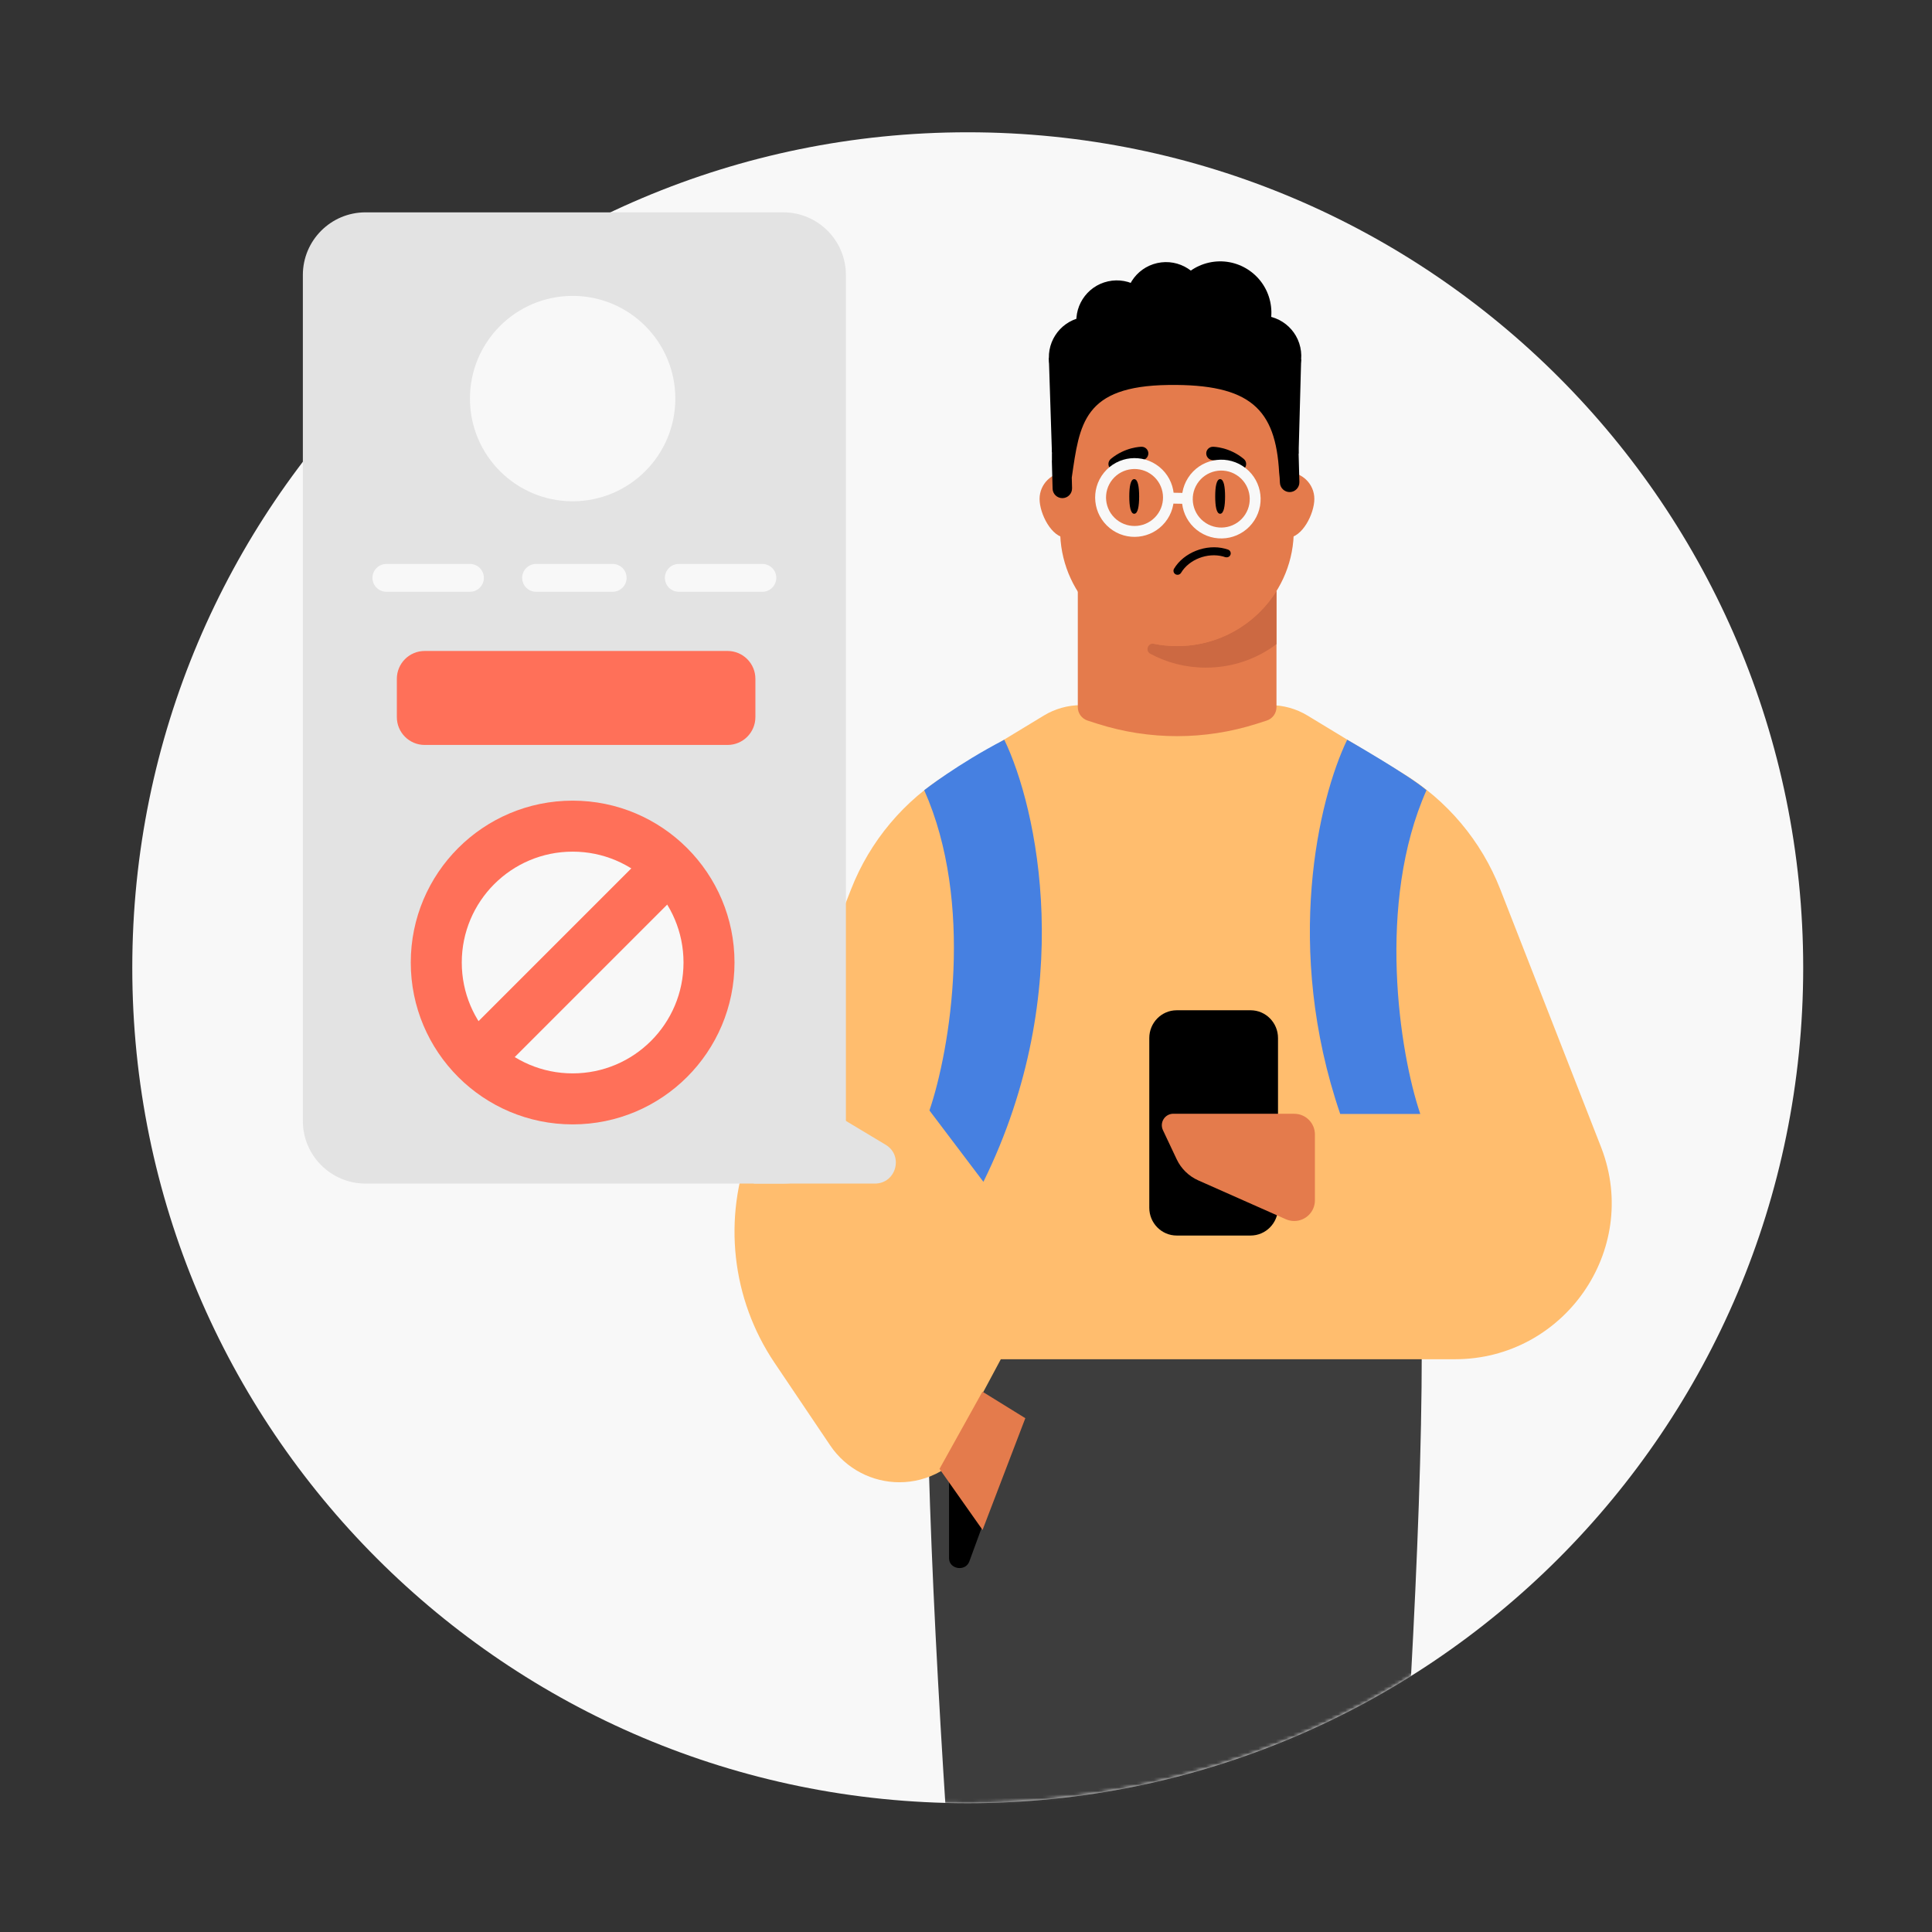 <svg width="555" height="555" viewBox="0 0 555 555" fill="none" xmlns="http://www.w3.org/2000/svg">
<rect x="0" y="0" width="555" height="555" fill="#333333" stroke="none"/>
<path d="M518 278C518 410.548 410.548 518 278 518C145.452 518 38 410.548 38 278C38 145.452 145.452 38 278 38C410.548 38 518 145.452 518 278Z" fill="#F8F8F8"/>
<mask id="mask0_116_12364" style="mask-type:alpha" maskUnits="userSpaceOnUse" x="38" y="38" width="480" height="480">
<path d="M518 278C518 410.548 410.548 518 278 518C145.452 518 38 410.548 38 278C38 145.452 145.452 38 278 38C410.548 38 518 145.452 518 278Z" fill="#F8F8F8"/>
</mask>
<g mask="url(#mask0_116_12364)">
<path d="M266.308 388.426C266.308 494.214 286.031 701.034 289.219 733.713C289.461 736.216 291.558 738.11 294.068 738.11H380.663C383.173 738.11 385.27 736.216 385.512 733.713C388.692 701.034 408.423 494.214 408.423 388.426L337.857 377.653V377.473L337.373 377.559H337.35L336.867 377.473V377.653L266.3 388.426H266.308Z" fill="#3D3D3D"/>
<path d="M417.984 390.464H287.502L270.293 422.623C266.541 424.77 262.441 425.804 258.386 425.804C250.646 425.804 243.075 422.05 238.47 415.193L222.474 391.453C210.14 373.119 207.579 349.896 215.622 329.292L244.48 255.475C249.905 241.581 259.768 229.857 272.517 222.135L299.858 205.555C303.082 203.599 306.788 202.565 310.563 202.565H364.897C368.671 202.565 372.378 203.599 375.602 205.555L402.943 222.135C415.693 229.857 425.555 241.581 430.981 255.475L459.838 329.292C459.917 329.494 459.995 329.697 460.074 329.899C471.183 359.17 449.257 390.464 417.973 390.464H417.984Z" fill="#FFBD6E"/>
<path d="M291.804 412.109L278.435 448.616C277.276 451.562 272.63 450.777 272.63 447.641V420.893" fill="black"/>
<path d="M294.543 407.399L282.257 439.5L269.891 421.959L282.223 399.782L294.543 407.399Z" fill="#E47B4C"/>
<path d="M366.691 140.806V203.138C366.691 204.905 365.552 206.462 363.861 207.003L360.999 207.92C346.133 212.656 330.143 212.656 315.291 207.92L312.448 207.003C310.757 206.462 309.619 204.905 309.619 203.157V140.806H366.697H366.691Z" fill="#E47B4C"/>
<path d="M366.688 169.781V185.037C361.05 189.298 354.013 191.791 346.397 191.791C340.619 191.791 335.187 190.36 330.44 187.801C328.896 186.97 329.774 184.602 331.498 184.932C333.642 185.367 335.859 185.598 338.129 185.598C350.172 185.598 360.777 179.279 366.688 169.781Z" fill="#CC6942"/>
<path d="M314.153 143.326C314.153 139.065 310.678 135.635 306.397 135.635C302.116 135.635 298.635 139.065 298.635 143.326C298.635 147.587 302.11 154.506 306.397 154.506C310.684 154.506 314.153 147.561 314.153 143.326Z" fill="#E47B4C"/>
<path d="M377.568 143.326C377.568 139.065 374.093 135.635 369.806 135.635C365.519 135.635 362.044 139.065 362.044 143.326C362.044 147.587 365.519 154.506 369.806 154.506C374.093 154.506 377.568 147.561 377.568 143.326Z" fill="#E47B4C"/>
<path d="M338.097 185.605C320.083 185.605 305.291 171.516 304.572 153.7L303.433 135.66C302.641 116.142 318.399 99.89 338.104 99.89C357.809 99.89 373.56 116.142 372.774 135.66L371.636 153.7C370.917 171.516 356.118 185.605 338.104 185.605H338.097Z" fill="#E47B4C"/>
<path d="M327.24 142.613C327.24 145.362 326.889 147.588 325.824 147.588C324.759 147.588 324.408 145.362 324.408 142.613C324.408 139.865 324.759 137.639 325.824 137.639C326.889 137.639 327.24 139.865 327.24 142.613Z" fill="black"/>
<path d="M351.922 142.613C351.922 145.362 351.57 147.588 350.505 147.588C349.441 147.588 349.089 145.362 349.089 142.613C349.089 139.865 349.441 137.639 350.505 137.639C351.57 137.639 351.922 139.865 351.922 142.613Z" fill="black"/>
<path d="M329.119 131.785C329.592 131.422 329.891 130.861 329.885 130.234C329.871 129.191 329.012 128.333 327.946 128.34C327.739 128.341 323.244 128.399 319.114 131.825C318.288 132.504 318.182 133.699 318.868 134.53C319.554 135.342 320.773 135.448 321.599 134.768C324.616 132.254 327.931 132.201 327.973 132.201C328.399 132.194 328.792 132.016 329.119 131.785Z" fill="black"/>
<path d="M347.276 131.785C346.803 131.422 346.503 130.861 346.51 130.234C346.523 129.191 347.382 128.333 348.448 128.34C348.655 128.341 353.151 128.399 357.28 131.825C358.106 132.504 358.213 133.699 357.527 134.53C356.841 135.342 355.622 135.448 354.796 134.768C351.779 132.254 348.463 132.201 348.421 132.201C347.995 132.194 347.602 132.016 347.276 131.785Z" fill="black"/>
<path d="M351.998 160.056C352.661 160.232 353.278 159.911 353.48 159.343C353.695 158.752 353.372 158.085 352.773 157.879C352.496 157.784 352.21 157.695 351.927 157.62C346.48 156.174 340.046 158.707 337.259 163.382C337.104 163.648 337.062 163.958 337.139 164.259C337.216 164.559 337.404 164.807 337.678 164.968C337.765 165.026 337.86 165.058 337.969 165.087C338.477 165.222 339.013 165.002 339.279 164.553C341.554 160.725 346.841 158.66 351.337 159.853C351.562 159.913 351.793 159.974 352.01 160.066L352.013 160.053L351.998 160.056Z" fill="black"/>
<path fill-rule="evenodd" clip-rule="evenodd" d="M331.072 136.558C334.582 139.408 335.117 144.563 332.268 148.073C329.418 151.583 324.263 152.119 320.753 149.269C317.243 146.42 316.707 141.264 319.557 137.754C322.406 134.244 327.562 133.709 331.072 136.558ZM334.695 150.043C338.632 145.193 337.892 138.069 333.042 134.131C328.191 130.194 321.067 130.934 317.13 135.784C313.192 140.634 313.932 147.759 318.783 151.696C323.633 155.634 330.757 154.894 334.695 150.043Z" fill="#F8F8F8"/>
<path fill-rule="evenodd" clip-rule="evenodd" d="M335.757 144.645L341.04 144.746L341.1 141.62L335.816 141.52L335.757 144.645Z" fill="#F8F8F8"/>
<path fill-rule="evenodd" clip-rule="evenodd" d="M355.26 136.485C359.06 138.935 360.154 144.001 357.704 147.801C355.254 151.601 350.188 152.695 346.388 150.246C342.588 147.796 341.494 142.73 343.944 138.93C346.394 135.13 351.46 134.035 355.26 136.485ZM360.332 149.495C363.717 144.244 362.204 137.243 356.954 133.858C351.703 130.473 344.702 131.985 341.317 137.236C337.931 142.487 339.444 149.488 344.695 152.873C349.945 156.258 356.946 154.746 360.332 149.495Z" fill="#F8F8F8"/>
<path d="M359.257 290.217H338.025C333.677 290.217 330.152 293.79 330.152 298.198V346.949C330.152 351.356 333.677 354.929 338.025 354.929H359.257C363.606 354.929 367.13 351.356 367.13 346.949V298.198C367.13 293.79 363.606 290.217 359.257 290.217Z" fill="black"/>
<path d="M371.794 319.951C375.076 319.951 377.731 322.616 377.731 325.888V344.817C377.731 348.099 375.066 350.754 371.794 350.754C370.961 350.754 370.148 350.588 369.384 350.245L344.243 339.095C341.5 337.88 339.286 335.715 338.012 333.001L334.073 324.654C333.044 322.459 334.632 319.941 337.061 319.941H371.794V319.951Z" fill="#E47B4C"/>
</g>
<path d="M233 316L254.425 328.855C259.643 331.986 257.423 340 251.338 340H216.5L233 316Z" fill="#E3E3E3"/>
<path d="M87 79C87 69.059 95.059 61 105 61H225C234.941 61 243 69.059 243 79V322C243 331.941 234.941 340 225 340H105C95.059 340 87 331.941 87 322V79Z" fill="#E3E3E3"/>
<path d="M194 114.5C194 130.792 180.792 144 164.5 144C148.208 144 135 130.792 135 114.5C135 98.208 148.208 85 164.5 85C180.792 85 194 98.208 194 114.5Z" fill="#F8F8F8"/>
<path d="M114 195C114 190.582 117.582 187 122 187H209C213.418 187 217 190.582 217 195V206C217 210.418 213.418 214 209 214H122C117.582 214 114 210.418 114 206V195Z" fill="#FF7059"/>
<path d="M107 166C107 163.791 108.791 162 111 162H135C137.209 162 139 163.791 139 166C139 168.209 137.209 170 135 170H111C108.791 170 107 168.209 107 166Z" fill="#F8F8F8"/>
<path d="M150 166C150 163.791 151.791 162 154 162H176C178.209 162 180 163.791 180 166C180 168.209 178.209 170 176 170H154C151.791 170 150 168.209 150 166Z" fill="#F8F8F8"/>
<path d="M191 166C191 163.791 192.791 162 195 162H219C221.209 162 223 163.791 223 166C223 168.209 221.209 170 219 170H195C192.791 170 191 168.209 191 166Z" fill="#F8F8F8"/>
<path d="M211 276.5C211 302.181 190.181 323 164.5 323C138.819 323 118 302.181 118 276.5C118 250.819 138.819 230 164.5 230C190.181 230 211 250.819 211 276.5Z" fill="#FF7059"/>
<path d="M196.35 276.498C196.35 294.088 182.091 308.348 164.501 308.348C146.911 308.348 132.652 294.088 132.652 276.498C132.652 258.909 146.911 244.649 164.501 244.649C182.091 244.649 196.35 258.909 196.35 276.498Z" fill="#F8F8F8"/>
<path d="M184.245 246.563L194.605 256.922L144.609 306.919L134.249 296.559L184.245 246.563Z" fill="#FF7059"/>
<path d="M307.885 137.153L307.967 140.237C308.006 141.779 306.792 143.058 305.249 143.097C303.707 143.136 302.415 141.929 302.376 140.387L302.159 132.27L302.186 132.264C301.667 112.719 317.106 96.422 336.67 95.903C356.233 95.38 372.528 110.829 373.053 130.377L373.27 138.474C373.312 140.011 372.099 141.314 370.553 141.358C369.001 141.399 367.717 140.162 367.675 138.625C367.65 137.679 367.578 136.715 367.453 135.748C366.456 117.561 359.244 110.278 335.675 110.589C311.19 110.909 310.128 121.746 307.891 137.156L307.885 137.153Z" fill="black"/>
<path d="M337.484 98.258C343.748 96.864 347.696 90.655 346.302 84.391C344.908 78.126 338.699 74.178 332.435 75.572C326.17 76.966 322.222 83.175 323.616 89.439C325.01 95.704 331.219 99.652 337.484 98.258Z" fill="black"/>
<path d="M323.34 103.512C329.605 102.118 333.553 95.909 332.159 89.644C330.765 83.38 324.556 79.431 318.291 80.826C312.027 82.22 308.079 88.428 309.473 94.693C310.867 100.958 317.076 104.906 323.34 103.512Z" fill="black"/>
<path d="M315.454 113.933C321.719 112.539 325.667 106.331 324.273 100.066C322.879 93.801 316.67 89.853 310.405 91.247C304.141 92.641 300.193 98.85 301.587 105.115C302.981 111.379 309.19 115.328 315.454 113.933Z" fill="black"/>
<path d="M353.71 104.159C361.643 102.394 366.642 94.532 364.877 86.6C363.111 78.668 355.25 73.669 347.318 75.434C339.386 77.2 334.386 85.061 336.152 92.993C337.917 100.925 345.778 105.924 353.71 104.159Z" fill="black"/>
<path d="M364.717 113.612C370.982 112.218 374.93 106.009 373.536 99.745C372.142 93.48 365.933 89.532 359.669 90.926C353.404 92.32 349.456 98.529 350.85 104.794C352.244 111.058 358.453 115.006 364.717 113.612Z" fill="black"/>
<path d="M373.782 103.2L373.045 130.376L360.789 111.225L373.782 103.2Z" fill="black"/>
<path d="M301.3 102.803L302.186 130.112L314.45 109.426L301.3 102.803Z" fill="black"/>
<path d="M288.5 212.5C275 219.5 265.5 227.003 265.5 227C279.9 259.4 273 301.333 267 319L282.5 339.5C309.7 284.3 297.833 231.833 288.5 212.5Z" fill="#4680E1"/>
<path d="M387 212.5C387 212.5 404.5 222.5 409.785 227C395.385 259.4 402 302.333 408 320H385C368.69 272.305 378.775 229.538 387 212.5Z" fill="#4680E1"/>
</svg>
